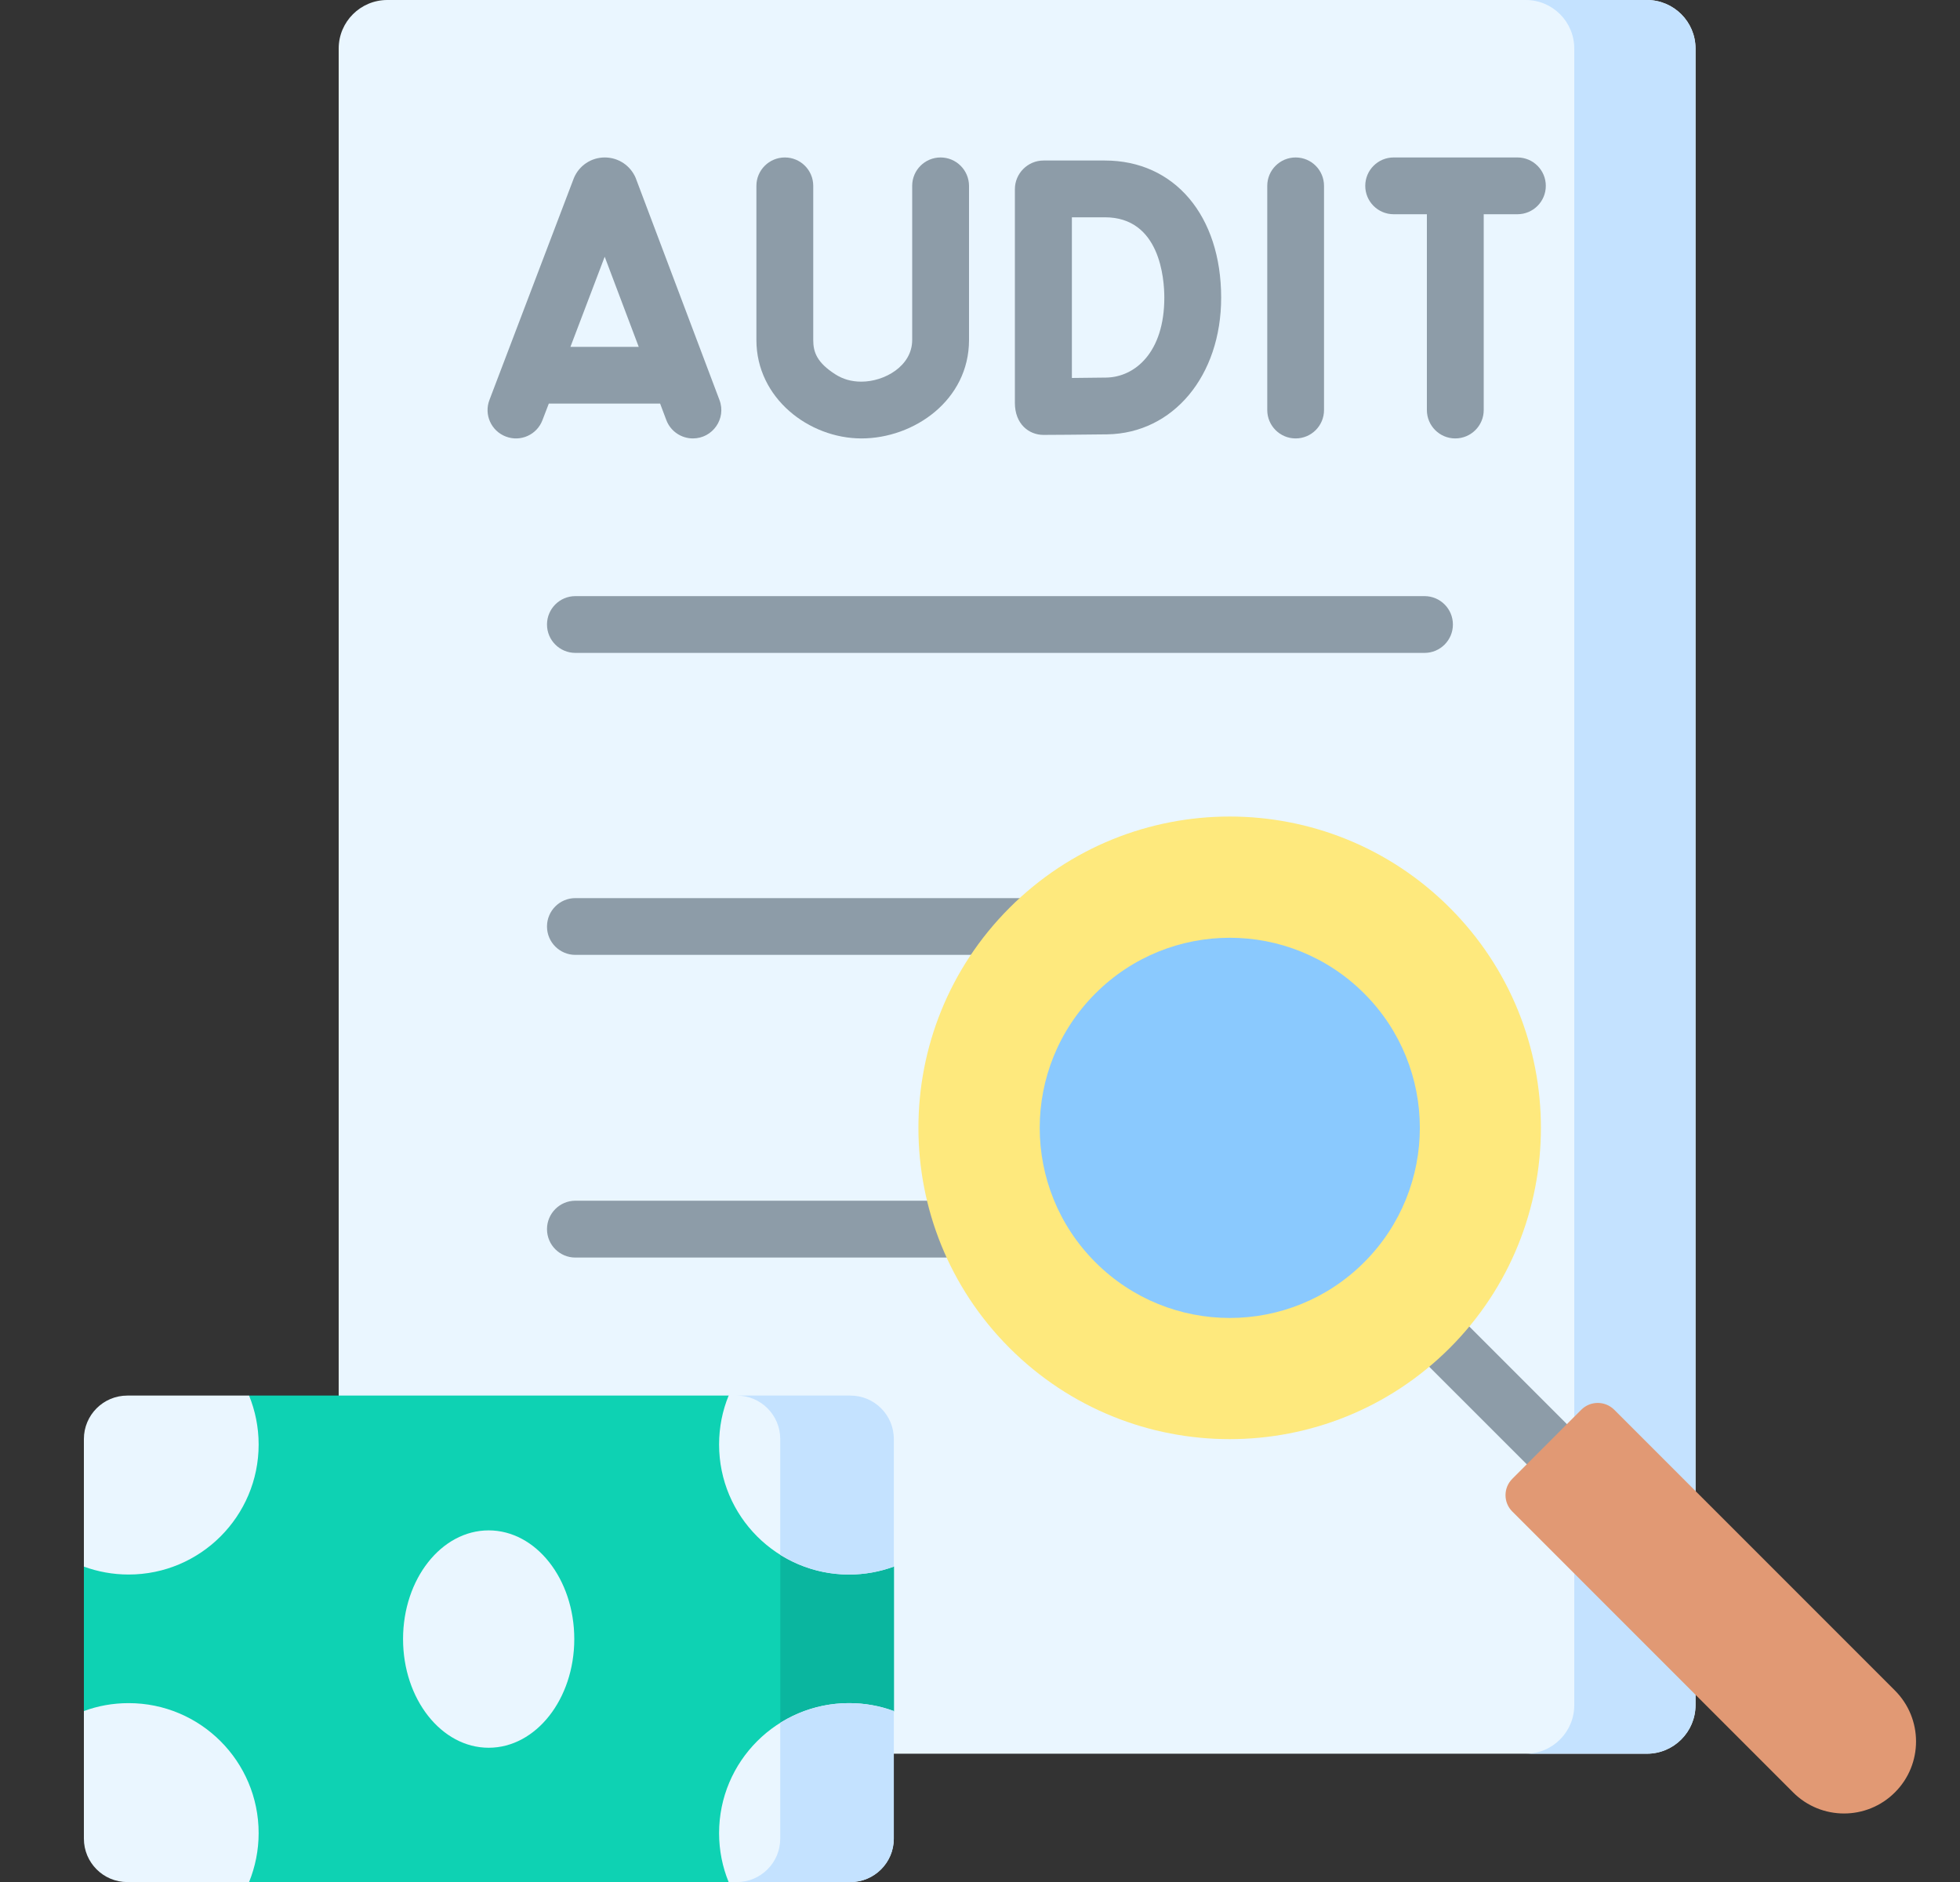 <svg width="25" height="24" viewBox="0 0 25 24" fill="none" xmlns="http://www.w3.org/2000/svg">
<rect x="0" y="0" width="25" height="24" fill="#333333" stroke="none"/>
<g clip-path="url(#clip0_4212_27627)">
<path d="M4.32 0.619V21.744C4.32 22.086 4.598 22.364 4.94 22.364H21.007C21.349 22.364 21.627 22.086 21.627 21.744V0.619C21.627 0.277 21.349 0 21.007 0H4.94C4.598 0 4.32 0.277 4.32 0.619Z" fill="#EAF6FF"/>
<path d="M21.006 0H19.461C19.803 0 20.08 0.277 20.08 0.619V21.744C20.08 22.086 19.803 22.364 19.461 22.364H21.006C21.348 22.364 21.626 22.086 21.626 21.744V0.619C21.626 0.277 21.348 0 21.006 0Z" fill="#C4E2FF"/>
<path d="M18.17 8.326H7.339C7.139 8.326 6.977 8.164 6.977 7.964C6.977 7.764 7.139 7.602 7.339 7.602H18.17C18.37 7.602 18.532 7.764 18.532 7.964C18.532 8.164 18.37 8.326 18.17 8.326Z" fill="#8D9CA8"/>
<path d="M16.038 12.177H7.339C7.139 12.177 6.977 12.015 6.977 11.815C6.977 11.615 7.139 11.453 7.339 11.453H16.038C16.238 11.453 16.4 11.615 16.4 11.815C16.4 12.015 16.238 12.177 16.038 12.177Z" fill="#8D9CA8"/>
<path d="M16.038 16.037H7.339C7.139 16.037 6.977 15.875 6.977 15.675C6.977 15.475 7.139 15.312 7.339 15.312H16.038C16.238 15.312 16.4 15.475 16.4 15.675C16.4 15.875 16.238 16.037 16.038 16.037Z" fill="#8D9CA8"/>
<path d="M20.285 19.334C20.192 19.334 20.099 19.299 20.029 19.228L15.801 15.001C15.66 14.86 15.66 14.63 15.801 14.489C15.943 14.348 16.172 14.348 16.314 14.489L20.541 18.716C20.682 18.858 20.682 19.087 20.541 19.228C20.47 19.299 20.377 19.334 20.285 19.334Z" fill="#8D9CA8"/>
<path d="M19.29 19.276L22.871 22.857C23.23 23.216 23.811 23.216 24.17 22.857C24.529 22.499 24.529 21.917 24.17 21.558L20.589 17.977C20.473 17.862 20.286 17.862 20.17 17.977L19.29 18.858C19.174 18.973 19.174 19.161 19.29 19.276Z" fill="#E19974"/>
<path d="M18.492 17.19C20.042 15.64 20.042 13.126 18.492 11.576C16.941 10.025 14.428 10.025 12.877 11.576C11.327 13.126 11.327 15.64 12.877 17.19C14.428 18.74 16.941 18.74 18.492 17.19Z" fill="#FEE97D"/>
<path d="M17.4 16.097C18.347 15.15 18.347 13.615 17.4 12.669C16.453 11.722 14.919 11.722 13.972 12.669C13.025 13.615 13.025 15.15 13.972 16.097C14.919 17.044 16.453 17.044 17.4 16.097Z" fill="#8AC9FE"/>
<path d="M8.113 2.282C8.112 2.279 8.111 2.276 8.11 2.273C8.043 2.112 7.888 2.008 7.714 2.008C7.54 2.008 7.385 2.112 7.319 2.273C7.318 2.276 7.317 2.279 7.316 2.281L6.243 5.1C6.171 5.287 6.265 5.496 6.452 5.567C6.639 5.639 6.848 5.545 6.919 5.358L7 5.147H8.42L8.499 5.357C8.554 5.502 8.692 5.591 8.838 5.591C9.09 5.591 9.267 5.339 9.177 5.101L8.113 2.282ZM7.276 4.423L7.713 3.274L8.147 4.423H7.276Z" fill="#8D9CA8"/>
<path d="M16.526 2.008C16.326 2.008 16.164 2.17 16.164 2.37V5.229C16.164 5.429 16.326 5.591 16.526 5.591C16.726 5.591 16.888 5.429 16.888 5.229V2.37C16.888 2.17 16.726 2.008 16.526 2.008Z" fill="#8D9CA8"/>
<path d="M14.093 2.047H13.31C13.11 2.047 12.945 2.211 12.945 2.412V5.138C12.945 5.407 13.123 5.546 13.31 5.546C13.31 5.546 13.899 5.543 14.123 5.539C14.965 5.525 15.576 4.792 15.576 3.796C15.576 2.75 14.98 2.047 14.093 2.047ZM14.11 4.815C14.009 4.817 13.834 4.818 13.672 4.82V2.771H14.093C14.797 2.771 14.851 3.556 14.851 3.796C14.851 4.491 14.479 4.809 14.11 4.815Z" fill="#8D9CA8"/>
<path d="M11.997 2.008C11.797 2.008 11.635 2.17 11.635 2.37V4.335C11.635 4.671 11.278 4.867 10.988 4.867H10.987C10.861 4.867 10.752 4.836 10.654 4.773C10.421 4.624 10.373 4.491 10.373 4.337V2.37C10.373 2.17 10.211 2.008 10.011 2.008C9.811 2.008 9.648 2.17 9.648 2.37V4.337C9.648 5.077 10.318 5.59 10.986 5.591H10.988C11.657 5.591 12.36 5.105 12.36 4.335V2.37C12.359 2.17 12.197 2.008 11.997 2.008Z" fill="#8D9CA8"/>
<path d="M19.355 2.008H17.776C17.576 2.008 17.414 2.17 17.414 2.37C17.414 2.57 17.576 2.732 17.776 2.732H18.2V5.229C18.2 5.429 18.362 5.591 18.562 5.591C18.762 5.591 18.925 5.429 18.925 5.229V2.732H19.355C19.555 2.732 19.717 2.57 19.717 2.37C19.717 2.17 19.555 2.008 19.355 2.008Z" fill="#8D9CA8"/>
<path d="M9.296 17.797H3.177L1.07 19.978V21.823L3.177 24.004H9.296L11.402 21.823V19.978L9.296 17.797Z" fill="#0ED2B3"/>
<path d="M9.953 18.352V23.451L11.402 21.823V19.979L9.953 18.352Z" fill="#0AB69F"/>
<path d="M6.233 22.288C6.836 22.288 7.325 21.667 7.325 20.902C7.325 20.136 6.836 19.516 6.233 19.516C5.63 19.516 5.141 20.136 5.141 20.902C5.141 21.667 5.63 22.288 6.233 22.288Z" fill="#EAF6FF"/>
<path d="M1.641 20.079C2.556 20.079 3.299 19.336 3.299 18.421C3.299 18.2 3.255 17.989 3.177 17.797H1.624C1.318 17.797 1.07 18.045 1.07 18.351V19.978C1.248 20.043 1.44 20.079 1.641 20.079Z" fill="#EAF6FF"/>
<path d="M10.83 21.719C9.914 21.719 9.172 22.461 9.172 23.377C9.172 23.597 9.215 23.808 9.294 24.001H10.846C11.152 24.001 11.4 23.753 11.4 23.447V21.82C11.222 21.754 11.03 21.719 10.83 21.719Z" fill="#EAF6FF"/>
<path d="M3.299 23.377C3.299 22.461 2.556 21.719 1.641 21.719C1.44 21.719 1.248 21.754 1.07 21.82V23.447C1.07 23.753 1.318 24.001 1.624 24.001H3.177C3.255 23.808 3.299 23.597 3.299 23.377Z" fill="#EAF6FF"/>
<path d="M9.172 18.421C9.172 19.336 9.914 20.079 10.83 20.079C11.03 20.079 11.222 20.043 11.4 19.978V18.351C11.4 18.045 11.152 17.797 10.846 17.797H9.294C9.215 17.989 9.172 18.2 9.172 18.421Z" fill="#EAF6FF"/>
<path d="M10.831 20.079C11.031 20.079 11.223 20.043 11.401 19.978V18.351C11.401 18.045 11.153 17.797 10.847 17.797H9.398C9.704 17.797 9.952 18.045 9.952 18.351V19.827C10.207 19.986 10.508 20.079 10.831 20.079Z" fill="#C4E2FF"/>
<path d="M11.401 23.447V21.82C11.223 21.754 11.031 21.719 10.831 21.719C10.508 21.719 10.207 21.811 9.952 21.971V23.447C9.952 23.753 9.704 24.001 9.398 24.001H10.847C11.153 24.001 11.401 23.753 11.401 23.447Z" fill="#C4E2FF"/>
</g>
<defs>
<clipPath id="clip0_4212_27627">
<rect width="24" height="24" fill="white" transform="translate(0.75)"/>
</clipPath>
</defs>
</svg>

